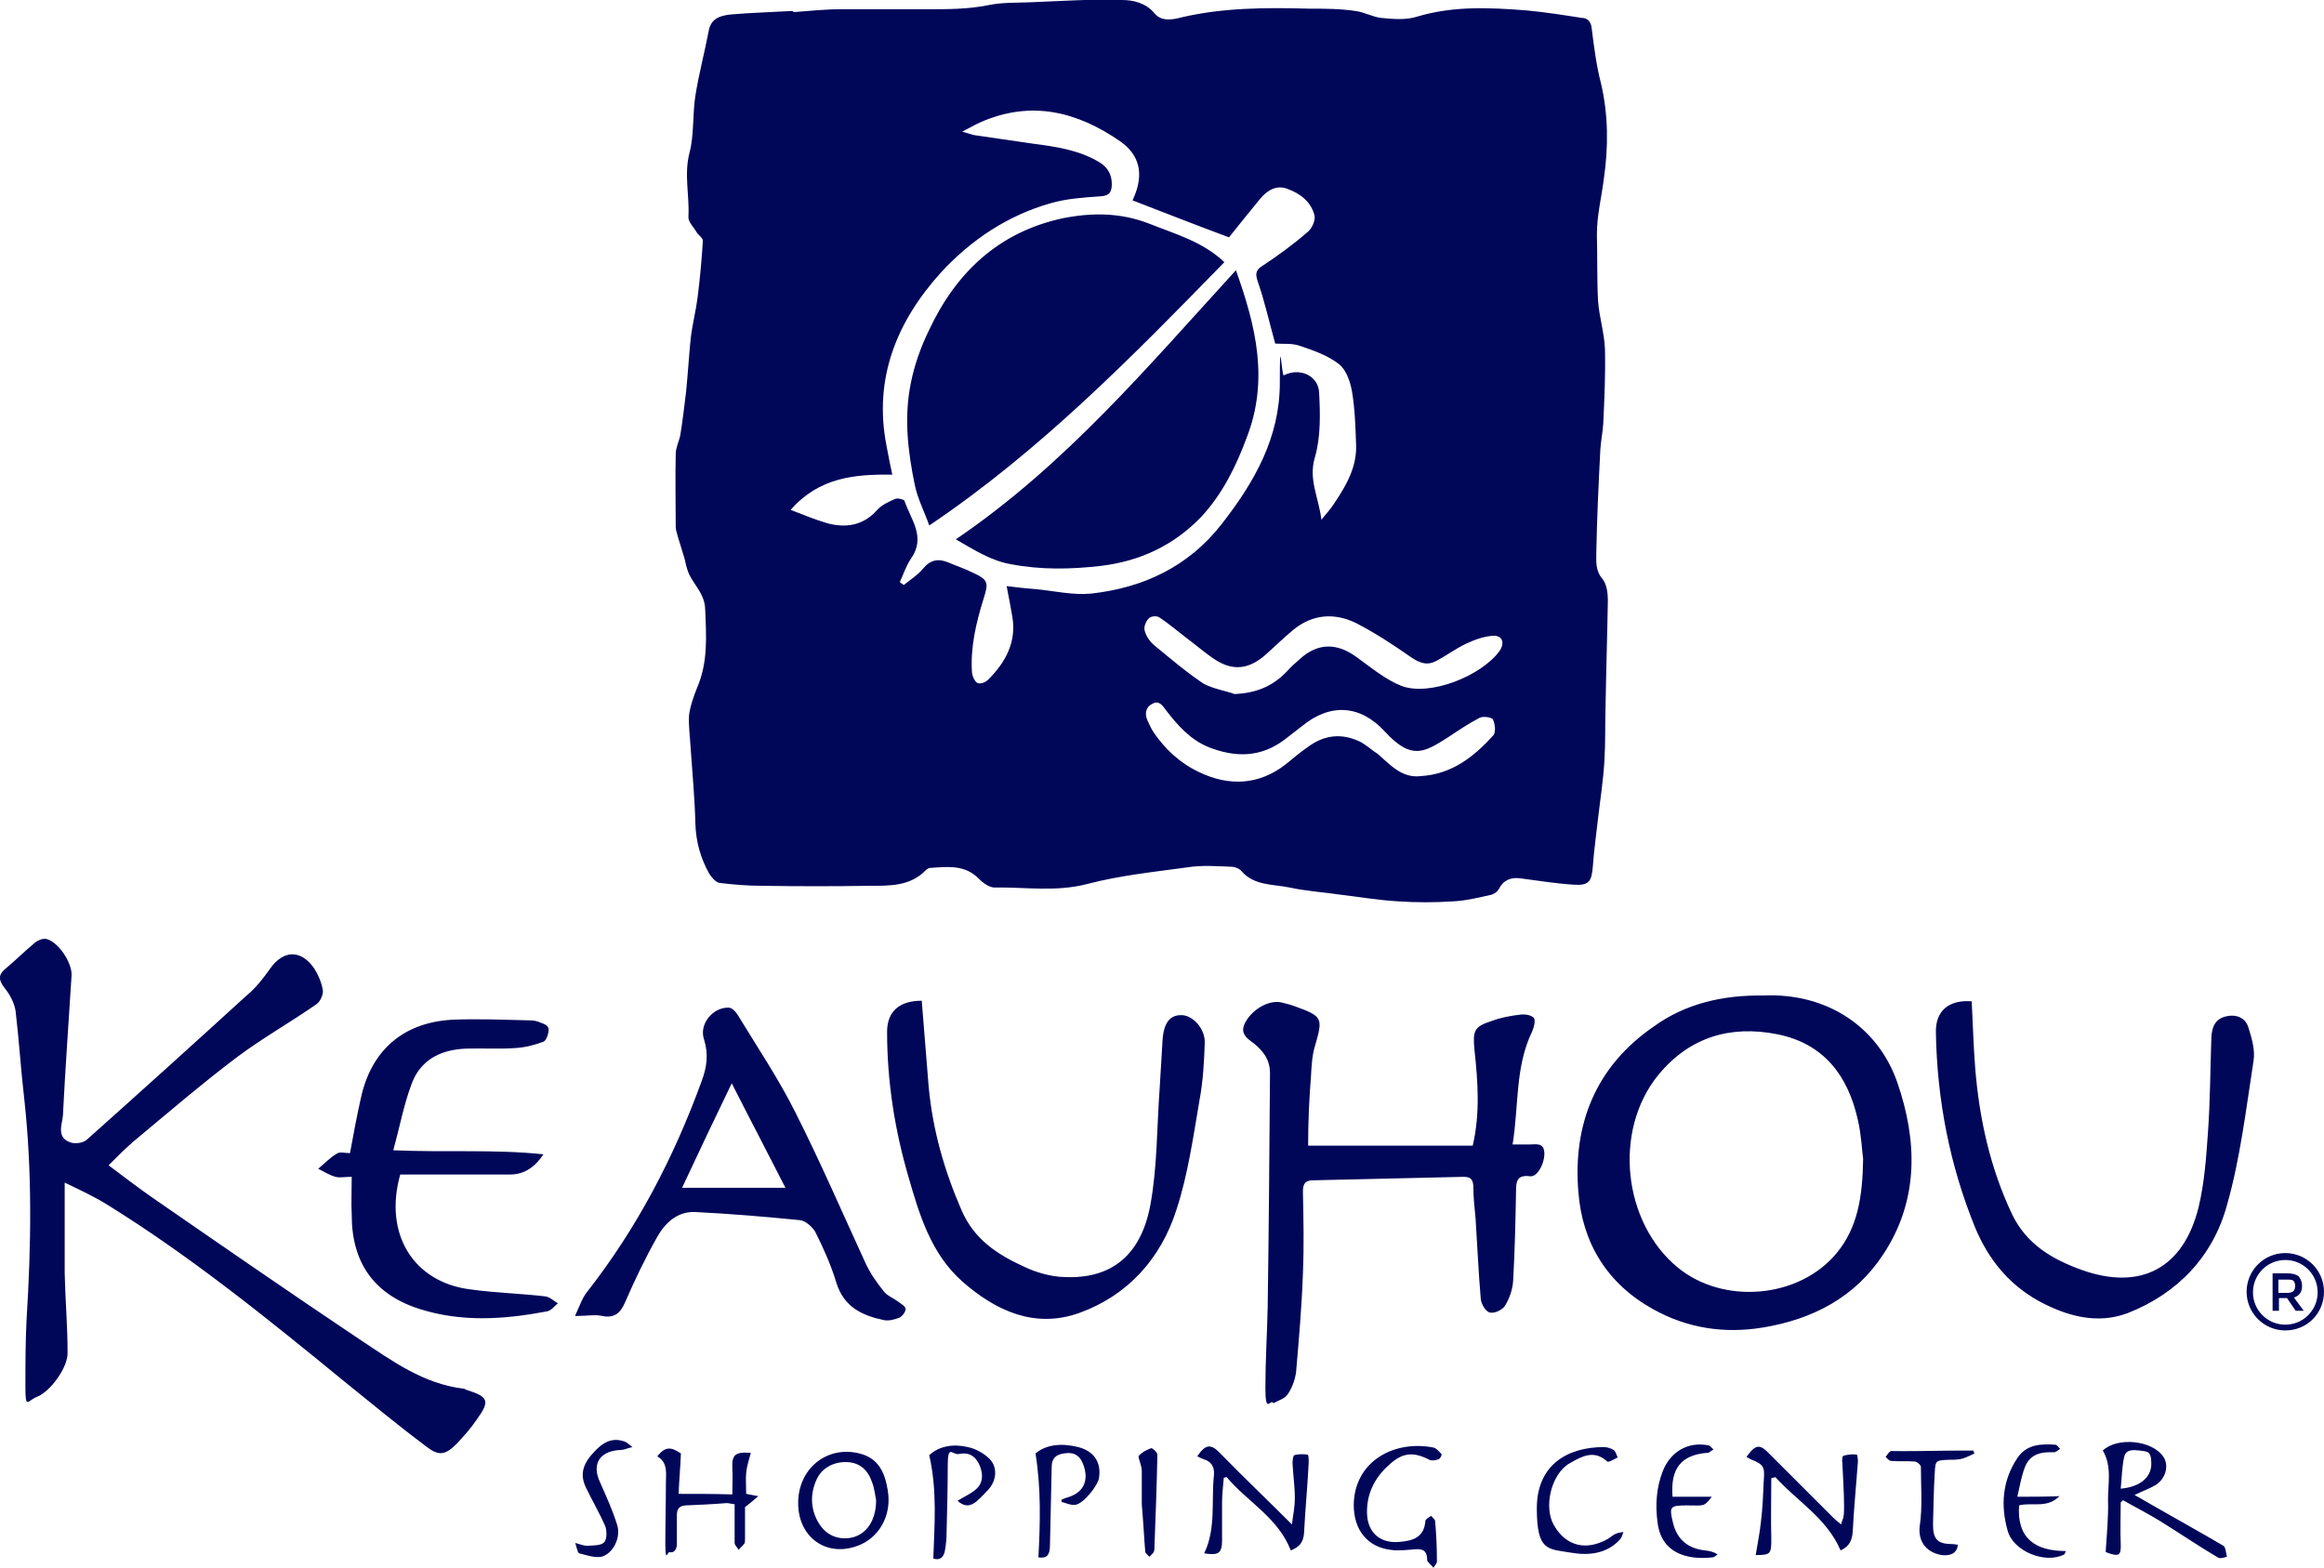 <svg xmlns="http://www.w3.org/2000/svg" id="Layer_1" viewBox="0 0 402.4 271.5"><defs><style>      .st0 {        fill: #000759;      }    </style></defs><path class="st0" d="M137.4,2.1c2.7-.2,5.4-.5,8.2-.5,5,0,10,0,15,0,3.5,0,7,0,10.5-.7,2.3-.5,4.7-.4,7.1-.5,5.4-.2,10.8-.6,16.1-.4,1.9,0,4.1.5,5.6,2.3,1.2,1.5,3.2,1.1,4.7.7,7.3-1.7,14.7-1.7,22.1-1.5,2.7,0,5.3,0,8,.4,1.5.2,2.9,1,4.4,1.2,2.1.2,4.3.4,6.2-.2,6.3-1.9,12.6-1.6,19-1.1,3.2.3,6.4.8,9.6,1.3,1,0,1.6.7,1.7,1.8.4,3.2.8,6.4,1.6,9.5,1.3,5.5,1.3,11.1.5,16.6-.4,3.2-1.2,6.3-1.2,9.6.1,3.8,0,7.7.2,11.5.2,2.8,1.1,5.6,1.2,8.4.1,4.3-.1,8.6-.3,12.9-.1,1.5-.4,2.9-.5,4.4-.3,6-.6,12-.7,17.9,0,1.5-.2,3.1,1.1,4.6.7.9.9,2.4.9,3.6-.1,6.1-.3,12.3-.4,18.4-.1,3.2,0,6.3-.2,9.5-.2,3.3-.7,6.6-1.1,9.9-.3,2.8-.7,5.5-.9,8.3-.2,2.7-.7,3.4-3.4,3.2-3.1-.2-6.1-.7-9.2-1.1-1.6-.2-2.9.3-3.7,1.9-.3.5-.9.9-1.5,1-2.2.5-4.3,1-6.5,1.1-3.1.2-6.2.2-9.3,0-3.5-.2-7-.8-10.4-1.2-2.8-.4-5.7-.6-8.5-1.2-2.9-.6-6.1-.3-8.3-2.8-.4-.5-1.2-.8-1.8-.8-2.5-.1-5.1-.3-7.6.1-5.8.8-11.7,1.4-17.4,2.9-5.4,1.4-10.7.5-16,.6-.9,0-2-.8-2.7-1.5-2.4-2.5-5.4-2.1-8.4-1.9-.3,0-.6.2-.8.4-2.7,2.8-6.3,2.7-9.7,2.7-6.2.1-12.4.1-18.6,0-2.5,0-5-.2-7.4-.5-.7-.1-1.4-1-1.8-1.6-1.5-2.7-2.3-5.5-2.4-8.7-.1-4.3-.5-8.5-.8-12.8-.1-2-.4-4-.3-5.9.2-1.6.8-3.3,1.4-4.8,1.9-4.4,1.6-8.9,1.4-13.6-.1-3-2.4-4.5-3.1-6.9-.3-.9-.4-1.8-.7-2.6-.3-1.1-.7-2.2-1-3.3-.1-.5-.3-.9-.3-1.4,0-4.2-.1-8.5,0-12.7,0-1.1.6-2.2.8-3.3.4-2.5.7-5,1-7.5.3-3.1.5-6.2.8-9.3.3-2.4.9-4.7,1.2-7.1.4-3.2.7-6.4.9-9.7,0-.5-.8-1-1.1-1.5-.5-.9-1.5-1.8-1.4-2.7.2-3.7-.8-7.3.2-11.1.8-3.1.5-6.6,1-9.8.6-3.8,1.6-7.5,2.3-11.2.4-2.3,2.1-2.7,3.9-2.9,3.5-.3,7.1-.4,10.6-.6.2.1.2.2.2.2ZM136.9,88.3c2.3.9,4.3,1.7,6.3,2.3,3.3.9,6.3.4,8.7-2.3.8-.9,2-1.4,3.1-1.9.4-.2,1.5.1,1.6.3,1.1,3.3,3.8,6.3,1.1,10.1-.8,1.2-1.3,2.7-1.9,4,.2.2.4.3.7.5,1.1-.9,2.4-1.7,3.3-2.8,1.3-1.6,2.7-1.8,4.4-1.1,1.4.6,2.9,1.1,4.3,1.8,2.6,1.2,2.7,1.7,1.8,4.5-1.3,4.2-2.3,8.4-2,12.8.1.7.5,1.6,1,1.8s1.5-.2,1.9-.7c2.9-2.9,4.8-6.4,4.1-10.7-.3-1.7-.6-3.4-1-5.4,1.7.2,3.3.4,4.8.5,3.3.3,6.6,1.1,9.8.8,9-1,16.8-4.6,22.6-12,5.7-7.3,10.1-15,10.1-24.5s.3-1.1.7-1.3c2.7-1.4,5.9,0,6.1,2.9.2,3.7.3,7.7-.7,11.2-1.2,3.9.6,6.9,1.1,10.9,1-1.2,1.7-2,2.2-2.8,2.1-3.1,4-6.4,3.8-10.3-.1-3-.2-6.1-.7-9.1-.3-1.7-1-3.7-2.2-4.7-1.9-1.5-4.4-2.4-6.8-3.2-1.4-.5-2.9-.3-4.3-.4-1-3.6-1.8-7.2-3-10.7-.5-1.4-.4-2.1,1-2.9,2.7-1.8,5.3-3.7,7.7-5.8.7-.6,1.3-2,1.1-2.8-.6-2.4-2.5-3.8-4.7-4.6-1.8-.7-3.4.2-4.6,1.6-1.8,2.2-3.6,4.4-5.5,6.8-5.4-2-11-4.2-16.7-6.4.1-.2.2-.5.3-.7,1.6-3.8,1-7.1-2.4-9.5-7.5-5.2-15.5-7.2-24.3-3.3-.9.4-1.7.9-3.1,1.6,1.1.3,1.6.5,2.1.6,3.4.5,6.9,1,10.3,1.5,3.9.5,7.8,1.1,11.2,3.1,1.6.9,2.4,2.3,2.3,4.2-.1,1.2-.5,1.7-2,1.8-2.9.2-5.9.4-8.6,1.2-7.4,2.1-13.7,6.3-18.9,11.9-7.7,8.5-11.8,18.4-9.5,30.1.3,1.6.6,3.2,1,5-6.6-.1-12.7.5-17.6,6.1ZM213.8,120.2c3.7-.2,6.5-1.3,9-3.9.7-.8,1.5-1.5,2.3-2.2,3.1-2.8,6.4-2.8,9.8-.3,2.5,1.8,5,3.9,7.8,5,4.9,1.8,13.7-1.7,16.9-6,1-1.4.6-2.8-1.1-2.7-1.6.1-3.2.7-4.7,1.4-1.7.8-3.3,2-5,2.9-1.6.9-2.9.5-4.5-.6-3-2.1-6.2-4.2-9.5-5.9-3.7-1.8-7.5-1.6-10.9,1.2-1.7,1.4-3.2,2.9-4.9,4.4-2.8,2.4-5.5,2.7-8.5.8-1.7-1.1-3.3-2.5-4.9-3.7-1.6-1.2-3.2-2.6-4.9-3.7-.4-.3-1.5-.2-1.8.2-.5.5-.9,1.5-.7,2.1.2.9.9,1.9,1.6,2.5,2.8,2.3,5.6,4.7,8.6,6.7,1.7.9,3.7,1.2,5.4,1.8ZM246,134.4c5.3-.3,9.2-3.3,12.6-7.1.4-.5.3-1.9-.1-2.7-.2-.4-1.7-.6-2.3-.3-1.9,1-3.7,2.2-5.5,3.4-4.1,2.6-6.3,4-10.9-1-4.2-4.6-9.4-5-14.3-1-1,.8-2.1,1.6-3.1,2.4-4.1,3.1-8.5,3.1-13.1,1.3-3.2-1.3-5.4-3.8-7.4-6.4-.6-.8-1.2-1.8-2.4-1.1-1.2.6-1.3,1.8-.8,2.9.3.7.7,1.5,1.1,2.1,2,2.9,4.6,5.3,7.8,6.8,5.2,2.5,10.4,2.3,15.1-1.4,1.2-1,2.4-2,3.7-2.9,2.8-2.1,5.8-2.5,9-1,1.2.6,2.1,1.5,3.2,2.2,2.1,1.8,4.1,4.2,7.4,3.8ZM212,45.4c-3.8-3.6-8.6-4.9-13.1-6.7-4.9-1.9-9.9-1.9-14.9-.9-11.1,2.4-18.5,9.4-23.2,19.5-1.4,2.9-2.5,6-3.1,9.1-1.2,5.9-.5,11.8.7,17.6.5,2.4,1.7,4.7,2.5,7,19.3-13,35.2-29.3,51.1-45.6ZM165.5,93.4c3.3,1.9,6.1,3.7,9.5,4.3,5.2,1,10.4.9,15.6.3,6.7-.8,12.6-3.5,17.4-8.5,3.7-4,6-8.7,7.9-13.8,3.8-9.9,1.6-19.1-1.9-28.9-15.2,16.6-29.5,33.7-48.5,46.6Z"></path><path class="st0" d="M18.7,208.7c14.5,9,27.8,19.8,41,30.6,4.7,3.8,9.3,7.6,14.1,11.2,2.2,1.7,3.3,1.5,5.3-.5,1.2-1.3,2.4-2.6,3.4-4.1,2.4-3.3,2.1-4-1.7-5.2,0,0-.3-.1-.4-.2-7.1-.8-12.6-4.9-18.2-8.6-12.1-8.1-24.1-16.4-36.1-24.7-2.4-1.7-4.8-3.5-7.3-5.4,1.6-1.6,3-3,4.4-4.2,5.9-4.9,11.7-9.9,17.8-14.5,4.4-3.3,9.2-6,13.8-9.2.7-.5,1.2-1.7,1.1-2.4-.2-1.3-.8-2.7-1.5-3.8-2.3-3.3-5.3-3.2-7.6,0-1.2,1.7-2.5,3.4-4.1,4.7-9.2,8.4-18.4,16.7-27.7,25-.6.5-1.8.7-2.6.5-2.8-.8-1.6-3.2-1.5-4.8.4-8.1,1-16.2,1.5-24.3,0-2.2-2.3-5.7-4.4-6.2-.6-.1-1.4.2-1.9.6-1.8,1.5-3.4,3.1-5.2,4.6-1.3,1.1-1.1,2-.1,3.3.9,1.1,1.7,2.6,1.9,4,.6,5,.9,10.1,1.5,15.2,1.4,12.7,1.2,25.4.4,38.2-.2,3.9-.2,7.9-.2,11.8s.4,2.2,2,1.6c2.3-.9,5.4-5.1,5.3-7.7,0-4.6-.4-9.1-.5-13.7,0-5,0-10,0-15.7,2.5,1.2,5.1,2.4,7.5,3.9ZM305.3,172.4c10.9-.5,19.8,5.3,23.2,15,3.5,10.1,3.8,20.4-2.4,29.8-4.9,7.5-12.3,11.3-20.9,12.7-6.7,1.1-13.1.1-19-3.2-7.9-4.4-12.2-11.4-12.9-20.2-1-11.8,3-21.8,13-28.7,5.5-4,12-5.5,19-5.4ZM322.6,200.7c-.2-1.4-.3-4.1-.9-6.7-1.7-7.7-5.9-13.3-14-14.9s-15.2.5-20.6,7.1c-7.8,9.6-6.1,25.5,3.4,33.3,7.9,6.5,21.1,5.4,27.6-2.6,3.5-4.3,4.4-9.5,4.5-16.2ZM227,186.3c.1-1.8.2-3.6.7-5.2,1.4-4.8,1.3-5.1-3.4-6.8-.8-.3-1.6-.5-2.4-.7-2.2-.5-5.1,1.2-6.3,3.5s1,3,2.1,4.1c1.4,1.3,2.2,2.7,2.2,4.6-.1,13.5-.2,27-.4,40.5-.1,4.7-.4,9.4-.4,14.1s.9,1.7,1.4,2.6c.9-.5,2-.8,2.5-1.6.7-1,1.2-2.4,1.4-3.6.5-5.8,1-11.5,1.2-17.3.2-4.7.1-9.4,0-14.1,0-1.3.3-2,1.8-2,8.6-.2,17.3-.4,25.9-.6,1.1,0,1.7.2,1.8,1.5,0,1.9.2,3.8.4,5.8.3,4.6.5,9.3.9,13.9.1.9.9,2.2,1.6,2.3.8.2,2.2-.5,2.6-1.2.8-1.3,1.3-2.8,1.4-4.3.3-5.2.4-10.3.5-15.5,0-1.6.1-2.9,2.4-2.6,1.3.2,2.6-2.3,2.5-4.1-.1-1.8-1.5-1.4-2.6-1.4h-2.9c1.1-6.7.4-13.4,3.4-19.6.3-.7.6-1.8.3-2.3-.4-.5-1.5-.7-2.3-.6-1.7.2-3.4.5-5,1.1-3.1,1-3.3,1.7-3,5,.6,5.5,1,11-.3,16.6h-28.5c0-4.4.2-8.3.5-12.1ZM153.6,178.7c0,8.5,1.3,16.9,3.7,25.1,1.9,6.6,3.9,13.3,9.3,18.1,5.8,5.1,12.5,8.2,20.2,5.5,8.4-3,14.2-9.4,16.9-17.9,2-6.1,2.9-12.6,4-19,.6-3.2.8-6.6.9-9.9.1-2.4-2-4.7-3.9-4.8-2.1-.1-3.2,1.3-3.4,4.3-.2,2.8-.3,5.5-.5,8.3-.5,6.8-.4,13.6-1.6,20.2-1.7,9.2-7.2,13.2-15.8,12.5-2-.2-4.1-.8-6-1.7-4.6-2.1-8.7-4.7-10.9-9.8-3-6.9-5-13.9-5.7-21.4-.4-4.9-.8-9.8-1.2-14.9-3.8,0-6,1.8-6,5.4ZM335.2,178.8c.2,11.7,2.4,23,6.8,33.8,2.3,5.5,5.8,9.8,11,12.7,4.8,2.6,10.1,4.1,15.4,2.1,8.7-3.4,14.8-9.9,17.2-18.7,2.3-8.1,3.3-16.6,4.6-25,.3-1.8-.3-3.9-.9-5.8-.5-1.6-2-2.3-3.8-1.9-1.9.4-2.5,1.8-2.6,3.6-.2,5.6-.2,11.1-.6,16.6-.3,4.3-.6,8.6-1.6,12.8-2.6,10.6-10,14.6-20.3,10.9-5-1.8-9.5-4.4-12-9.6-3.8-8-5.7-16.6-6.4-25.4-.3-3.8-.4-7.7-.6-11.5-4-.3-6.3,1.7-6.2,5.4ZM99.6,227.8c.8-1.7,1.2-3,2-4,8.7-11.1,15.1-23.4,19.9-36.6.9-2.4,1.2-4.7.4-7.2-.9-2.6,1.5-5.6,4.3-5.5.5,0,1.2.7,1.5,1.2,3.4,5.6,7.1,11.1,10,16.9,4.3,8.5,8.1,17.3,12.1,26,.8,1.8,2,3.5,3.2,5,.6.8,1.7,1.2,2.5,1.8.5.4,1.3.8,1.3,1.3s-.6,1.3-1.1,1.5c-.8.3-1.8.6-2.7.4-3.8-.8-6.9-2.3-8.2-6.5-.9-3-2.2-5.9-3.6-8.7-.5-.9-1.7-2-2.7-2.1-6-.6-12-1.1-18-1.4-3.1-.2-5.3,1.8-6.7,4.3-2.1,3.7-3.9,7.5-5.6,11.4-.8,1.8-1.8,2.7-3.9,2.3-1.2-.3-2.6,0-4.7,0ZM118.1,205.7h17.9c-3.1-6.1-6.1-11.8-9.3-18.1-3,6.2-5.7,11.9-8.6,18.1ZM60.9,210.4c0,8.3,3.9,13.8,11.8,16.3,7.3,2.3,14.6,1.8,22,.4.7-.1,1.3-.9,1.9-1.4-.7-.4-1.4-1.1-2.2-1.2-4.3-.5-8.6-.6-12.9-1.2-9.9-1.2-15.1-9.6-12.2-19.9h19c2.6,0,4.4-1.4,5.8-3.5-8.5-.9-16.9-.3-26-.7,1.1-4,1.8-7.8,3.1-11.3,1.5-4.3,5-6.1,9.4-6.3,2.9-.1,5.7.1,8.6-.1,1.7-.1,3.3-.5,4.9-1.1.5-.2.9-1.4.9-2.1s-.8-1-1.4-1.2c-.6-.3-1.3-.4-2-.4-4.5-.1-9-.3-13.4-.1-8.4.5-13.9,5.3-15.7,13.5-.7,3.1-1.3,6.3-1.9,9.6-.8,0-1.8-.3-2.3.1-1.2.7-2.1,1.7-3.2,2.6,1,.5,1.9,1.1,3,1.4.7.2,1.5,0,2.8,0,0,2.4-.1,4.5,0,6.6ZM395.7,230.4c-3.7,0-6.7-3-6.7-6.7s3-6.7,6.7-6.7,6.7,3,6.7,6.7c0,3.7-2.9,6.7-6.7,6.7ZM395.7,218.2c-3.1,0-5.6,2.5-5.6,5.6s2.5,5.6,5.6,5.6,5.6-2.5,5.6-5.6-2.5-5.6-5.6-5.6ZM398.6,222.7c0,1.1-.5,1.7-1.4,2l1.7,2.3h-1.4l-1.5-2.2h-1.4v2.2h-1.1v-6.5h2.4c1,0,1.7.2,2.1.5.3.4.6.9.6,1.7ZM397.1,223.6c.2-.2.3-.5.3-.9s-.1-.7-.3-.9-.6-.2-1.2-.2h-1.4v2.3h1.4c.6,0,1-.1,1.2-.3Z"></path><path class="st0" d="M367.2,260.2c0,2.4-.1,4.7,0,7.1.1,2.1-.3,2.3-2.3,1.6-.2-.1-.4-.2-.3-.2.2-3.1.5-6.1.4-9,0-2.8.7-5.8-.9-8.5,2.5-2.4,8.6-1.8,10.5,1.1,1,1.5.4,3.8-1.4,4.9-1,.6-2.2,1-3.6,1.7,1.3.7,2.4,1.4,3.5,2,4,2.3,8,4.5,11.9,6.8.4.3.4,1.2.6,1.9-.5.1-1.2.4-1.6.1-3.4-2-6.6-4.2-10-6.3-2.1-1.3-4.3-2.4-6.4-3.6-.1.1-.2.2-.4.4ZM367.2,257.8c3.4-.3,5.3-2,5.3-4.3s-.7-2.1-2-2.3c-1-.1-2.4-.3-2.7,1.1-.4,1.8-.4,3.6-.6,5.5ZM211.6,266.7v-6.6c0-1.4.2-2.8.3-4.2.2,0,.3-.1.5-.1,3.6,4.3,8.9,7,11.1,12.7,1.5-.6,2.2-1.4,2.3-3.1.2-4,.6-8,.8-12.1,0-.5,0-1.4-.2-1.4-.8-.1-1.6-.1-2.3.1-.2.1-.3.9-.3,1.4.1,2,.4,4,.4,5.9s-.3,2.9-.5,4.7c-4.3-4.3-8.4-8.2-12.3-12.2-1.7-1.8-2.6-1.8-4.1.4.4.2.8.4,1.1.5,1.4.4,1.9,1.4,1.8,2.7-.5,4.5.4,9.3-1.7,13.6,2.5.4,3.1,0,3.1-2.3ZM320.8,265.2c.2-4,.6-8,.9-12.1,0-.4-.1-1.2-.2-1.2-.8-.1-1.6,0-2.3.2-.2,0-.3.8-.2,1.2.1,2.5.3,5,.3,7.6s-.3,1.9-.5,3.1c-.6-.5-1-.8-1.3-1.1l-11.1-11.1c-1.7-1.8-2.4-1.7-4,.5.2.1.5.3.7.4,2.2.9,2.5,1.2,2.3,3.6-.1,2.4-.2,4.9-.5,7.3-.2,1.9-.6,3.8-.9,5.7,2.6,0,2.7-.2,2.7-2.8-.1-3.5,0-7,0-10.5.2-.1.5-.1.7-.2,3.8,4.2,8.9,7.1,11.3,12.7,1.5-.7,2-1.7,2.1-3.3ZM117.5,258.7c.1-2.4.3-4.6.4-7-1.8-1.2-2.7-1.2-4.1.5,1.9,1.1,1.5,3,1.5,4.7,0,3.5-.1,6.9-.1,10.4s.4,1.4.7,1.5c.9.2,1.3-.6,1.3-1.4v-5c0-1.1.4-1.6,1.5-1.7,2.4-.1,4.7-.2,7.1-.4.3,0,.7.1,1.4.2v6.7c0,.4.5.8.7,1.2.3-.4.7-.7,1-1.1.1-.2.1-.5.1-.8v-5.5c.9-.7,1.5-1.2,2.3-1.9-1.1-.2-1.6-.3-2.1-.4,0-1.3-.1-2.5,0-3.6.1-1.2.5-2.3.8-3.5-2.7-.2-3.3.3-3.2,2.7.1,1.4,0,2.9,0,4.5-3.1-.1-6.1-.1-9.3-.1ZM138.2,260.3c0-6,5-10,10.6-8.6,3.3.8,4.4,3.3,4.9,6.3.8,4.4-1.5,8.5-5.5,9.8-5.3,1.8-10-1.7-10-7.5ZM151.7,259.8c-.2-1-.3-2.1-.7-3.1-.7-2.1-2.1-3.4-4.3-3.5-2.3-.1-4.4,1-5.3,3-1.1,2.4-1.1,4.9.2,7.3,1,1.8,2.6,2.9,4.7,2.9,3.3,0,5.4-2.7,5.4-6.6ZM240.8,268.4c1.4.2,2.8,0,4.2-.1,1.3-.1,2,.2,2.1,1.5,0,.2,0,.5.1.6.3.4.7.7,1,1.1.2-.4.7-.8.6-1.2,0-2.3-.1-4.5-.3-6.8,0-.4-.5-.7-.7-1-.4.3-1,.6-1,.9-.2,2.8-2.1,3.4-4.3,3.6-3.4.4-5.7-1.5-5.8-4.9-.1-3.5,1.4-6.3,3.9-8.5,2.3-2.1,4.2-2.2,6.9-.8.4.2,1.1.1,1.6-.1.3-.1.6-.8.5-.9-.4-.4-.8-.9-1.3-1.1-6.8-1.4-13.8,2.3-13.9,9.9,0,4.4,2.4,7.3,6.4,7.8ZM163.6,268.6c.2-1.1.3-2.1.3-3.2.1-3.9.2-7.8.2-11.6s.8-1.8,1.9-2c1.5-.3,2.6.1,3.4,1.5.9,1.7.9,3.5-.4,4.6-.9.8-2.1,1.3-3.2,2,1.2,1.1,2.3,1,3.4,0,.7-.6,1.3-1.3,1.9-1.9,1.4-1.5,1.7-3.8.3-5.3-1-1-2.4-1.8-3.8-2.1-2.5-.6-5-.2-6.7,1.4,1.4,6.2.9,12.1.7,17.9,1.2.4,1.8-.3,2-1.3ZM181.8,267.6c.1-4.5.2-9.1.3-13.6,0-1.5.8-2.1,2.1-2.3,1.9-.3,2.9.4,3.5,2.3.8,2.6-.2,4.5-2.8,5.3-.4.1-.8.3-1.1.4v.4c.8.2,1.6.6,2.4.5,1.4-.2,3.9-3.3,4.1-4.7.4-2.7-.9-4.6-3.6-5.3-2.8-.7-5.5-.5-7.4,1.1,1,6.3.8,12.2.5,18,1.4.2,2-.3,2-2.1ZM289.6,259.2c-.4-4.9,1.5-7.2,5.9-7.6h.3c.3-.2.6-.4.9-.6-.3-.2-.6-.7-.9-.7-3.5-.7-6.6,1.1-7.9,4.5-1.1,2.8-1.3,5.8-.9,8.8.6,5.3,5,6.6,9.5,6.1.3,0,.6-.3.9-.5-.7-.5-1.4-.6-2.1-.7-3-.3-4.9-1.9-5.6-4.7-.7-2.9-.6-3.1,2.4-3.1s2.9.3,4.3-1.5c-2.6,0-4.7,0-6.8,0ZM349.3,259.2c.4-1.8.7-3.5,1.3-5.1.9-2.3,2.8-2.7,5-2.6.4,0,.8-.4,1.1-.6-.2-.2-.5-.6-.7-.7-2.6-.2-5.1-.1-6.7,2.3-2.6,3.9-2.9,8.2-1.7,12.5.9,3.6,6.5,5.9,9.8,4.2.1,0,.1-.2.3-.6-5.3,0-8.5-2.2-8.1-7.9,2.2-.6,4.8.6,7-1.6-2.6.1-4.8.1-7.3.1ZM272.1,268.9c3,.5,6.1.2,8.4-2.3.3-.3.4-.8.6-1.3-.4.1-.9.1-1.3.3-.5.2-.9.6-1.4.9-3.7,2.1-7.2,1.3-9.3-2.3-1.9-3.2-.5-9,2.7-10.8,2.1-1.2,4.2-2.4,6.5-.3.2.2,1.2-.4,1.8-.7-.2-.5-.4-1.1-.7-1.3-.5-.3-1.1-.5-1.7-.5-6.2,0-11.6,3-11.6,10.6s2,7,6,7.7ZM341.7,251.2h-1.4c-3.6,0-7.1.1-10.7.1s-1.5-.1-2.2,0c-.3.1-.6.6-.9,1,.3.3.6.7,1,.7,1.3.1,2.7,0,4,.1.4,0,1.1.6,1.1.9,0,3.4.3,6.9-.2,10.3-.3,2.4.9,4.5,3.8,5,1.6.2,2.7-.4,2.8-1.8-.3,0-.6-.1-.9-.1-2.6,0-3.4-.8-3.4-3.4.1-3,.1-5.9.3-8.9.1-2.2.2-2.2,2.4-2.3.8,0,1.6,0,2.4-.2.7-.2,1.4-.6,2.1-.9,0,0-.2-.2-.2-.5ZM108.3,249.7c-2.3-.9-3.9.1-5.4,1.7-2,2.1-2.5,3.9-1.5,6.1,1.1,2.3,2.4,4.5,3.4,6.8.3.8.3,2.3-.2,2.8-.6.6-1.9.5-2.9.6-.5,0-1.1-.2-2.1-.5.3.9.4,1.7.7,1.8,1.2.3,2.6.8,3.8.6,2-.5,3.4-3.2,2.8-5.4-.8-2.6-1.9-5-3-7.5-1.6-3.4.2-5.5,3.6-5.6.5,0,1.1-.3,2-.5-.7-.6-1-.8-1.2-.9ZM198.3,268.7c0,.3.5.6.7.9.3-.3.6-.5.8-.9.1-.3.1-.6.1-1,.2-5.3.4-10.6.5-15.8,0-.4-.9-1.2-1.1-1.1-.8.3-1.6.7-2.1,1.3-.2.2.2,1,.3,1.5.1.4.2.7.2,1.1v5.8c.3,3.5.4,5.9.6,8.2Z"></path></svg>
